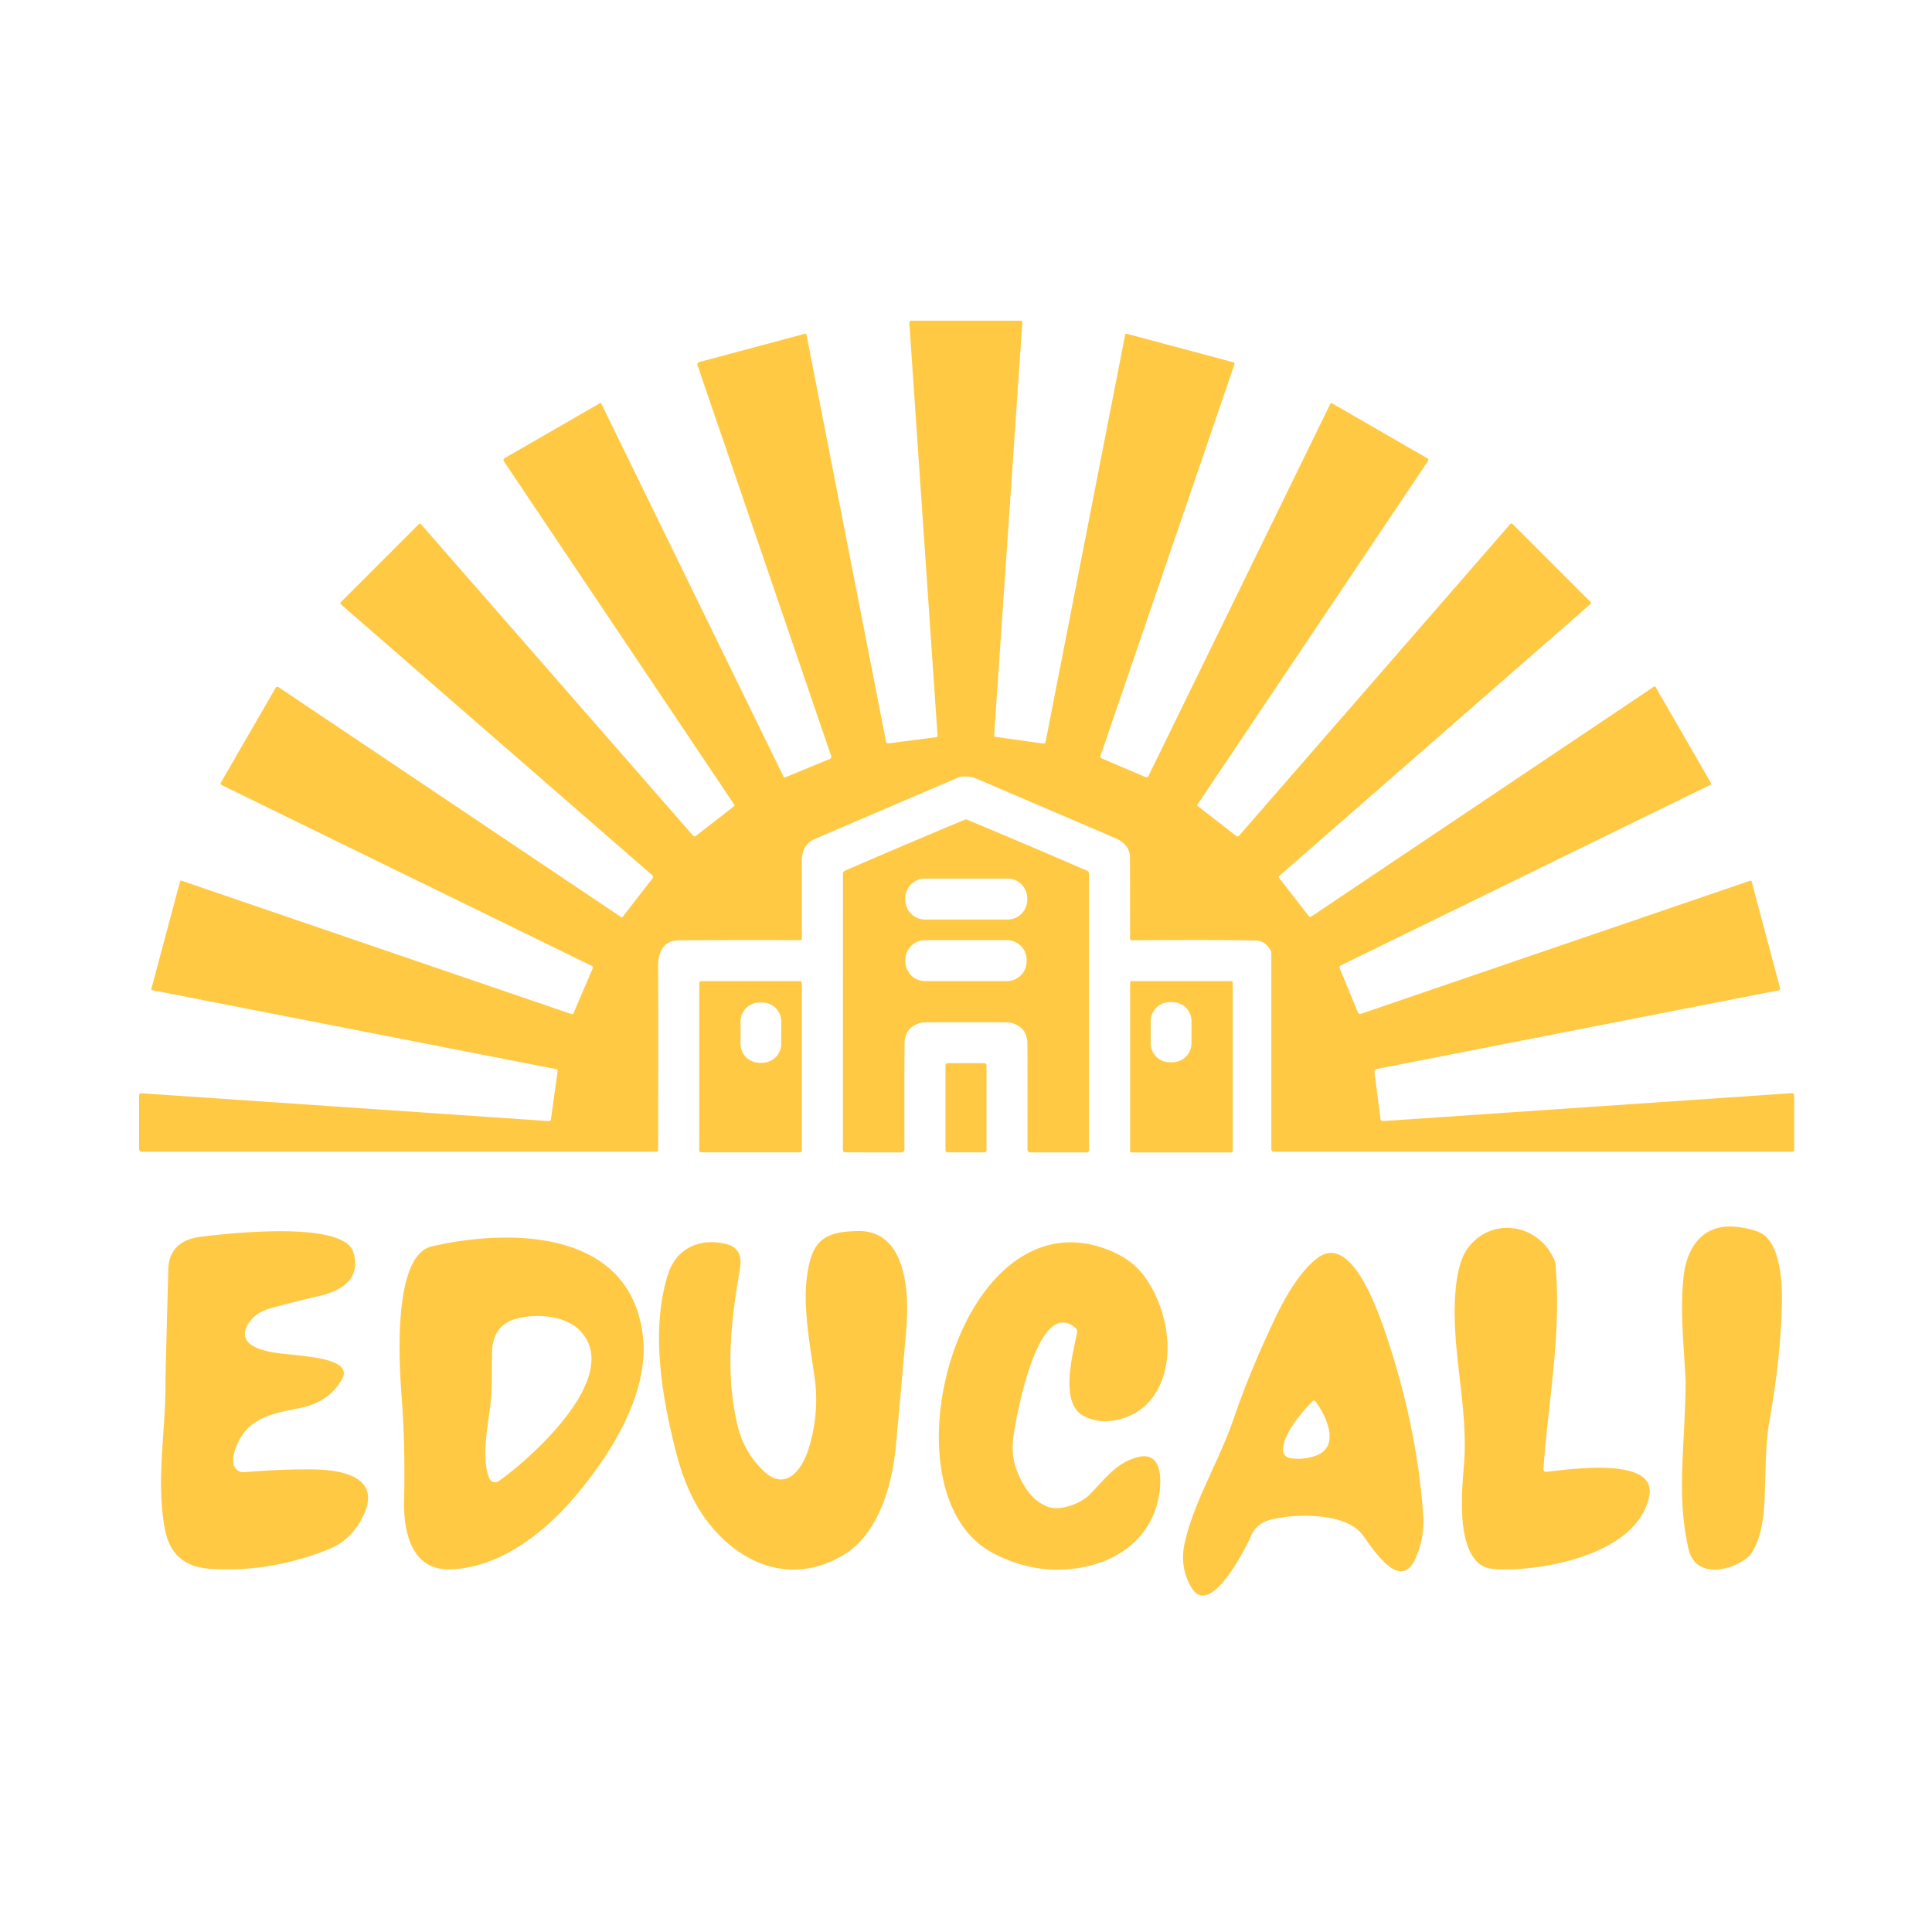 <svg xmlns="http://www.w3.org/2000/svg" viewBox="0.00 0.00 500.00 500.00"><path fill="#ffc943" d=" M 169.85 298.05 L 36.60 298.05 A 0.60 0.60 0.0 0 1 36.00 297.45 L 36.00 283.42 A 0.50 0.49 1.7 0 1 36.53 282.93 L 142.07 290.14 A 0.47 0.47 0.0 0 0 142.57 289.74 L 144.33 277.09 A 0.33 0.32 10.1 0 0 144.07 276.72 L 39.42 256.26 A 0.31 0.31 0.0 0 1 39.18 255.87 L 46.61 228.07 A 0.25 0.24 17.8 0 1 46.93 227.91 L 147.91 262.45 A 0.41 0.41 0.0 0 0 148.42 262.22 L 153.39 250.60 A 0.49 0.49 0.0 0 0 153.15 249.97 L 57.24 203.11 A 0.34 0.33 28.4 0 1 57.10 202.65 L 71.33 178.01 A 0.53 0.53 0.0 0 1 72.08 177.83 L 160.78 237.36 A 0.26 0.25 35.3 0 0 161.12 237.31 L 168.90 227.29 A 0.56 0.55 -50.8 0 0 168.83 226.53 L 88.29 156.46 A 0.46 0.46 0.0 0 1 88.27 155.78 L 108.43 135.61 A 0.34 0.33 46.7 0 1 108.92 135.63 L 179.37 216.27 A 0.51 0.51 0.0 0 0 180.07 216.34 L 189.90 208.71 A 0.40 0.40 0.0 0 0 189.98 208.17 L 130.41 119.38 A 0.57 0.56 -32.2 0 1 130.60 118.57 L 155.29 104.32 A 0.21 0.21 0.0 0 1 155.59 104.41 L 202.76 200.96 A 0.40 0.39 64.8 0 0 203.27 201.15 L 214.80 196.40 A 0.57 0.57 0.0 0 0 215.12 195.69 L 180.50 94.47 A 0.59 0.59 0.0 0 1 180.91 93.71 L 208.38 86.36 A 0.26 0.26 0.0 0 1 208.70 86.56 L 229.30 191.90 A 0.59 0.58 81.2 0 0 229.95 192.38 L 242.27 190.78 A 0.42 0.41 84.2 0 0 242.63 190.33 L 235.34 83.62 A 0.59 0.58 -1.8 0 1 235.93 83.00 L 264.31 83.00 A 0.28 0.27 1.9 0 1 264.59 83.29 L 257.28 190.32 A 0.36 0.35 6.8 0 0 257.59 190.70 L 269.96 192.43 A 0.58 0.57 9.0 0 0 270.60 191.97 L 291.18 86.68 A 0.38 0.37 -76.9 0 1 291.64 86.39 L 319.19 93.76 A 0.42 0.41 17.4 0 1 319.47 94.29 L 284.80 195.65 A 0.49 0.49 0.0 0 0 285.07 196.25 L 296.38 201.08 A 0.68 0.67 24.5 0 0 297.25 200.76 L 344.29 104.50 A 0.31 0.30 27.7 0 1 344.72 104.37 L 369.49 118.67 A 0.40 0.40 0.0 0 1 369.62 119.23 L 309.90 208.22 A 0.28 0.28 0.0 0 0 309.96 208.60 L 319.93 216.34 A 0.55 0.55 0.0 0 0 320.68 216.27 L 390.85 135.63 A 0.41 0.41 0.0 0 1 391.45 135.61 L 411.68 155.84 A 0.30 0.30 0.0 0 1 411.67 156.28 L 330.97 226.78 A 0.22 0.21 51.8 0 0 330.94 227.08 L 338.69 237.07 A 0.52 0.52 0.0 0 0 339.39 237.18 L 428.06 177.69 A 0.27 0.27 0.0 0 1 428.45 177.78 L 442.79 202.63 A 0.35 0.35 0.0 0 1 442.64 203.12 L 347.01 249.84 A 0.60 0.59 -24.5 0 0 346.72 250.60 L 351.43 262.02 A 0.63 0.62 68.9 0 0 352.21 262.37 L 452.95 227.92 A 0.28 0.28 0.0 0 1 453.31 228.11 L 460.69 255.72 A 0.46 0.45 77.1 0 1 460.34 256.29 L 356.29 276.64 A 0.73 0.72 80.7 0 0 355.71 277.45 L 357.29 289.67 A 0.55 0.54 84.3 0 0 357.86 290.14 L 463.68 282.91 A 0.61 0.60 -1.8 0 1 464.33 283.51 L 464.33 297.61 A 0.44 0.44 0.0 0 1 463.89 298.05 L 329.56 298.05 A 0.55 0.54 -90.0 0 1 329.02 297.50 L 329.02 246.68 A 1.56 1.55 -61.2 0 0 328.78 245.85 Q 327.33 243.45 325.06 243.40 Q 317.17 243.21 292.91 243.33 A 0.45 0.45 0.0 0 1 292.46 242.88 Q 292.47 233.83 292.44 222.01 C 292.44 219.33 290.82 217.85 288.36 216.79 Q 273.40 210.38 252.74 201.53 Q 250.87 200.73 248.59 201.04 A 1.59 1.59 0.0 0 0 248.13 201.17 Q 239.37 204.90 211.04 217.05 C 208.29 218.23 207.48 220.22 207.51 223.24 Q 207.55 227.89 207.53 242.95 A 0.38 0.37 -0.0 0 1 207.15 243.32 Q 194.74 243.26 175.78 243.34 C 171.45 243.36 170.23 246.68 170.31 250.61 Q 170.38 253.85 170.33 297.57 A 0.48 0.48 0.0 0 1 169.85 298.05 Z"></path><path fill="#ffc943" d=" M 250.00 212.06 Q 250.12 212.06 250.23 212.11 Q 266.00 218.69 281.34 225.35 A 0.82 0.81 -78.6 0 1 281.83 226.10 L 281.83 297.65 A 0.59 0.59 0.0 0 1 281.24 298.24 L 266.63 298.24 A 0.72 0.72 0.0 0 1 265.91 297.52 Q 265.96 279.35 265.89 270.05 Q 265.86 265.85 261.73 264.71 A 2.82 2.78 -35.0 0 0 261.10 264.60 Q 260.08 264.55 249.99 264.55 Q 239.90 264.55 238.89 264.60 A 2.82 2.78 35.0 0 0 238.26 264.71 Q 234.13 265.85 234.10 270.05 Q 234.02 279.35 234.07 297.52 A 0.72 0.72 0.0 0 1 233.35 298.24 L 218.74 298.23 A 0.59 0.59 0.0 0 1 218.15 297.64 L 218.16 226.09 A 0.82 0.81 78.6 0 1 218.65 225.34 Q 233.99 218.69 249.76 212.11 Q 249.87 212.06 250.00 212.06 Z M 265.85 232.47 A 5.10 5.10 0.0 0 0 260.75 227.37 L 239.39 227.37 A 5.10 5.10 0.0 0 0 234.29 232.47 L 234.29 232.87 A 5.10 5.10 0.0 0 0 239.39 237.97 L 260.75 237.97 A 5.10 5.10 0.0 0 0 265.85 232.87 L 265.85 232.47 Z M 265.69 248.41 A 5.10 5.10 0.0 0 0 260.59 243.31 L 239.41 243.31 A 5.10 5.10 0.0 0 0 234.31 248.41 L 234.31 248.81 A 5.10 5.10 0.0 0 0 239.41 253.91 L 260.59 253.91 A 5.10 5.10 0.0 0 0 265.69 248.81 L 265.69 248.41 Z"></path><path fill="#ffc943" d=" M 319.03 297.84 A 0.41 0.41 0.0 0 1 318.62 298.25 L 292.88 298.25 A 0.41 0.41 0.0 0 1 292.47 297.84 L 292.47 254.32 A 0.41 0.41 0.0 0 1 292.88 253.91 L 318.62 253.91 A 0.41 0.41 0.0 0 1 319.03 254.32 L 319.03 297.84 Z M 308.365 264.289 A 4.93 4.93 0.0 0 0 303.444 259.351 L 302.744 259.349 A 4.93 4.93 0.0 0 0 297.805 264.271 L 297.795 269.971 A 4.93 4.93 0.0 0 0 302.716 274.909 L 303.416 274.911 A 4.93 4.93 0.0 0 0 308.355 269.989 L 308.365 264.289 Z"></path><path fill="#ffc943" d=" M 207.53 297.70 A 0.53 0.53 0.0 0 1 207.00 298.23 L 181.50 298.23 A 0.53 0.53 0.0 0 1 180.97 297.70 L 180.97 254.44 A 0.53 0.53 0.0 0 1 181.50 253.91 L 207.00 253.91 A 0.53 0.53 0.0 0 1 207.53 254.44 L 207.53 297.70 Z M 202.2 264.388 A 4.92 4.92 0.0 0 0 197.297 259.451 L 196.597 259.449 A 4.92 4.92 0.0 0 0 191.66 264.352 L 191.64 270.112 A 4.92 4.92 0.0 0 0 196.543 275.049 L 197.243 275.051 A 4.92 4.92 0.0 0 0 202.18 270.148 L 202.2 264.388 Z"></path><rect fill="#ffc943" x="244.69" y="275.15" width="10.62" height="23.08" rx="0.53"></rect><path fill="#ffc943" d=" M 452.32 403.02 C 448.01 406.61 438.80 408.63 437.01 400.94 C 434.64 390.80 435.24 381.46 435.81 370.32 Q 436.35 359.68 436.19 356.54 C 435.72 347.48 434.79 339.17 435.69 330.54 C 436.36 324.15 439.42 318.10 446.53 317.46 C 449.12 317.23 454.75 318.02 456.83 319.86 C 460.58 323.17 461.19 331.28 461.16 336.01 C 461.11 346.02 459.74 357.62 458.00 367.29 C 456.74 374.32 457.02 382.15 456.60 389.27 Q 456.07 398.15 453.03 402.27 A 4.28 4.16 89.2 0 1 452.32 403.02 Z"></path><path fill="#ffc943" d=" M 400.16 380.91 C 404.97 380.45 428.84 376.64 426.84 387.08 C 424.02 401.80 400.95 406.31 388.83 406.18 Q 384.98 406.14 383.41 405.11 C 376.90 400.85 378.30 386.05 378.86 379.32 C 380.10 364.49 375.66 350.07 376.59 335.37 C 376.83 331.59 377.52 326.18 379.86 323.03 C 385.90 314.86 397.91 316.53 402.17 325.83 A 4.57 4.51 30.6 0 1 402.55 327.27 C 404.19 345.06 400.65 362.75 399.44 380.21 A 0.66 0.66 0.0 0 0 400.16 380.91 Z"></path><path fill="#ffc943" d=" M 197.45 380.54 C 203.39 386.33 207.62 380.22 209.26 374.95 Q 212.16 365.66 210.79 356.26 C 209.22 345.56 207.12 334.69 209.80 325.69 C 211.60 319.63 215.97 318.80 221.62 318.58 C 234.97 318.08 235.31 335.28 234.53 344.26 Q 232.81 364.13 231.82 374.52 C 230.89 384.20 227.46 397.03 218.11 402.54 C 205.71 409.86 192.98 405.65 184.15 395.11 Q 178.02 387.79 175.00 376.01 C 171.22 361.28 168.34 344.20 172.86 329.82 C 174.97 323.10 181.02 320.27 187.88 321.93 Q 192.41 323.02 191.50 328.30 C 189.08 342.17 187.70 355.53 190.86 368.88 Q 192.47 375.68 197.45 380.54 Z"></path><path fill="#ffc943" d=" M 60.41 378.71 A 2.65 2.65 0.0 0 0 63.26 381.00 Q 72.90 380.20 80.76 380.28 C 87.94 380.34 99.18 381.94 93.88 392.56 Q 90.87 398.60 85.14 400.91 Q 69.89 407.06 54.23 405.99 Q 44.50 405.32 42.69 395.80 C 40.30 383.23 42.90 370.54 42.82 357.91 Q 42.81 355.94 43.56 328.56 Q 43.76 321.08 52.04 320.06 C 59.36 319.16 88.91 315.86 91.44 324.05 C 93.59 331.00 88.25 334.10 82.64 335.39 Q 76.32 336.85 70.08 338.56 Q 66.04 339.68 64.24 342.61 C 60.69 348.37 68.77 349.83 72.75 350.29 C 77.91 350.89 85.75 351.30 88.27 353.75 A 2.38 2.38 0.0 0 1 88.70 356.58 C 86.35 360.95 82.65 363.40 77.58 364.41 C 70.18 365.87 63.77 366.99 60.94 374.92 Q 60.19 377.03 60.41 378.71 Z"></path><path fill="#ffc943" d=" M 103.98 362.01 C 103.33 353.47 101.43 324.93 111.76 322.56 C 131.54 318.02 162.73 317.89 166.32 345.29 C 168.23 359.95 158.70 375.62 148.81 387.31 C 140.77 396.82 129.13 405.85 116.37 406.15 C 106.44 406.38 104.42 396.30 104.58 388.50 Q 104.89 374.04 103.98 362.01 Z M 126.69 382.67 A 1.60 1.59 60.2 0 0 129.06 383.32 C 137.40 377.43 160.98 356.47 150.39 344.67 C 146.71 340.56 139.36 339.85 133.87 341.21 Q 127.47 342.81 127.34 350.05 C 127.25 355.01 127.47 359.47 126.83 364.30 C 126.09 369.83 124.57 377.97 126.69 382.67 Z"></path><path fill="#ffc943" d=" M 278.40 343.73 C 268.62 335.12 262.89 366.92 262.26 371.92 Q 261.66 376.67 263.11 380.44 C 264.71 384.56 267.02 388.32 271.07 389.91 C 274.49 391.25 279.93 388.94 282.05 386.75 C 286.70 381.92 289.19 378.42 294.57 377.08 C 300.42 375.63 300.62 382.17 300.09 386.10 C 298.61 397.19 290.21 403.93 279.53 405.73 Q 267.72 407.72 256.74 401.79 C 227.84 386.19 247.82 310.05 285.52 322.99 Q 292.39 325.35 295.93 330.00 C 302.60 338.80 305.16 354.08 297.26 362.91 C 293.42 367.20 285.80 369.43 280.35 366.40 C 274.27 363.01 277.50 350.92 278.77 344.85 A 1.18 1.17 -63.5 0 0 278.40 343.73 Z"></path><path fill="#ffc943" d=" M 323.76 397.51 C 322.36 400.70 313.18 418.97 308.36 410.87 Q 305.17 405.52 306.63 399.16 C 309.11 388.35 315.46 378.23 319.19 367.35 Q 323.56 354.62 330.13 340.88 C 332.62 335.66 336.43 328.99 340.99 325.55 C 350.33 318.52 357.65 342.12 359.61 348.17 C 364.12 362.10 367.38 377.57 368.33 392.24 Q 368.71 398.15 366.26 403.47 C 362.37 411.93 355.56 401.24 352.70 397.31 C 348.36 391.34 335.10 391.65 328.64 393.34 C 326.52 393.90 324.75 395.25 323.76 397.51 Z M 340.45 362.68 A 0.50 0.50 0.0 0 0 339.69 362.62 C 336.87 365.49 331.80 371.41 332.05 375.49 A 2.20 1.97 4.2 0 0 333.84 377.35 Q 336.87 377.89 340.15 376.87 C 347.15 374.68 343.29 366.51 340.45 362.68 Z"></path></svg>